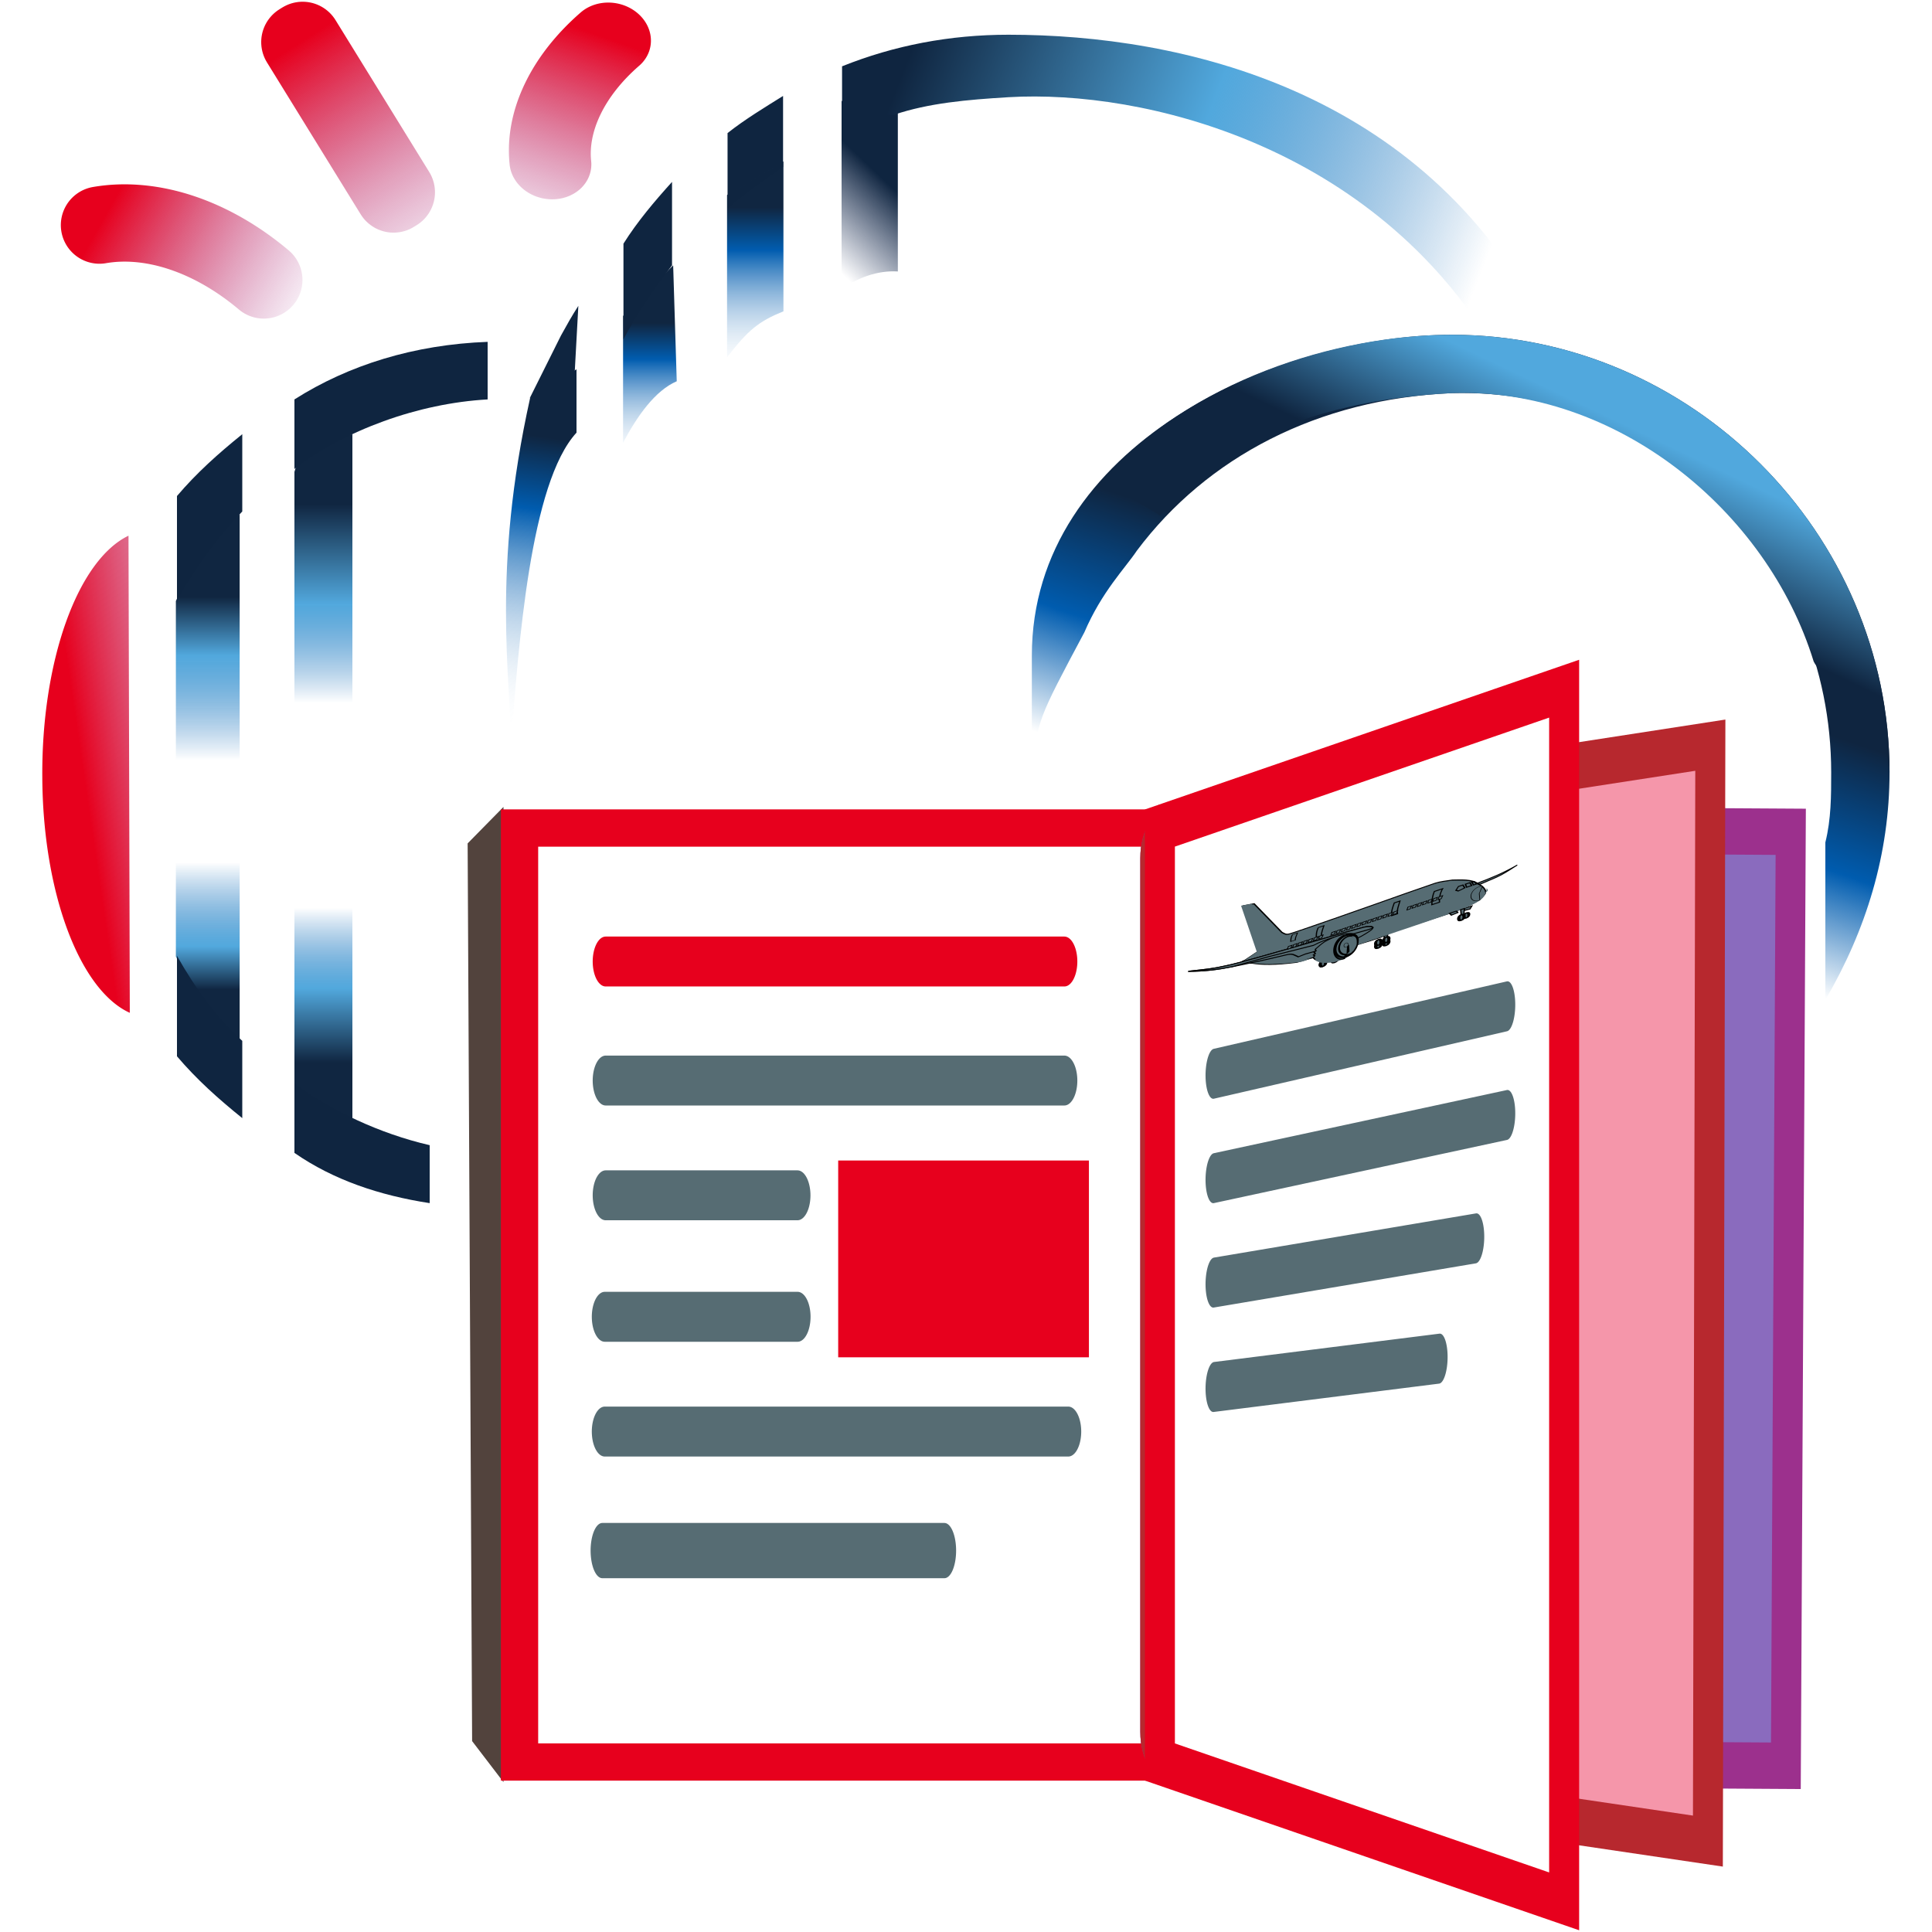 <?xml version="1.0" encoding="UTF-8"?>
<svg width="500" height="500" version="1.1" viewBox="0 0 500 500" xmlns="http://www.w3.org/2000/svg" xmlns:cc="http://creativecommons.org/ns#" xmlns:dc="http://purl.org/dc/elements/1.1/" xmlns:osb="http://www.openswatchbook.org/uri/2009/osb" xmlns:rdf="http://www.w3.org/1999/02/22-rdf-syntax-ns#" xmlns:xlink="http://www.w3.org/1999/xlink">
 <defs>
  <linearGradient id="linearGradient4931" x1="-328" x2="-300" y1="-138" y2="-84.7" gradientUnits="userSpaceOnUse">
   <stop stop-color="#e7001d" offset="0"/>
   <stop stop-color="#9c308d" stop-opacity="0" offset="1"/>
  </linearGradient>
  <linearGradient id="linearGradient4915" x1="-126" x2="-125" y1="-1" y2="71.5" gradientUnits="userSpaceOnUse">
   <stop stop-color="#e7001d" offset="0"/>
   <stop stop-color="#9c308d" stop-opacity="0" offset="1"/>
  </linearGradient>
  <linearGradient id="linearGradient4923" x1="-300" x2="-351" y1="-103" y2="-159" gradientUnits="userSpaceOnUse">
   <stop stop-color="#e7001d" offset="0"/>
   <stop stop-color="#9c308d" stop-opacity="0" offset="1"/>
  </linearGradient>
  <filter id="filter8219-28" x="-.007" y="-.04" width="1.01" height="1.08" color-interpolation-filters="sRGB">
   <feGaussianBlur stdDeviation="3.26"/>
  </filter>
  <linearGradient id="linearGradient1302" x1="479" x2="630" y1="211" y2="163" gradientUnits="userSpaceOnUse">
   <stop stop-color="#e7001d" offset="0"/>
   <stop stop-color="#9c308d" stop-opacity="0" offset="1"/>
  </linearGradient>
  <linearGradient id="linearGradient1421" x1="163" x2="152" y1="189" y2="113" gradientUnits="userSpaceOnUse">
   <stop stop-color="#fff" stop-opacity="0" offset="0"/>
   <stop stop-color="#005caf" offset=".754"/>
   <stop stop-color="#0f2540" offset="1"/>
  </linearGradient>
  <linearGradient id="linearGradient1445" x1="183" x2="183" y1="117" y2="79" gradientUnits="userSpaceOnUse">
   <stop stop-color="#fff" stop-opacity="0" offset="0"/>
   <stop stop-color="#005caf" offset=".752"/>
   <stop stop-color="#0f2540" offset="1"/>
  </linearGradient>
  <linearGradient id="linearGradient1476" x1="248" x2="245" y1="86" y2="95.8" gradientUnits="userSpaceOnUse">
   <stop stop-color="#0f2540" offset="0"/>
   <stop stop-color="#1a2c57" stop-opacity="0" offset="1"/>
  </linearGradient>
  <linearGradient id="linearGradient1590-2" x1="-213" x2="-213" y1="670" y2="575" gradientUnits="userSpaceOnUse">
   <stop stop-color="#0f2540" offset="0"/>
   <stop stop-color="#51a8dd" offset=".15"/>
   <stop stop-color="#005caf" stop-opacity="0" offset=".416"/>
   <stop stop-color="#005caf" stop-opacity="0" offset=".676"/>
   <stop stop-color="#51a8dd" offset=".89"/>
   <stop stop-color="#0f2540" offset="1"/>
  </linearGradient>
  <linearGradient id="linearGradient1338" x1="-212" x2="-212" y1="676" y2="572" gradientUnits="userSpaceOnUse">
   <stop stop-color="#0f2540" offset="0"/>
   <stop stop-color="#51a8dd" offset=".133"/>
   <stop stop-color="#005caf" stop-opacity="0" offset=".277"/>
   <stop stop-color="#005caf" stop-opacity="0" offset=".644"/>
   <stop stop-color="#51a8dd" offset=".821"/>
   <stop stop-color="#0f2540" offset="1"/>
  </linearGradient>
  <linearGradient id="linearGradient1633" x1="213" x2="213" y1="103" y2="58.3" gradientUnits="userSpaceOnUse">
   <stop stop-color="#fff" stop-opacity="0" offset="0"/>
   <stop stop-color="#005caf" offset=".752"/>
   <stop stop-color="#0f2540" offset="1"/>
  </linearGradient>
  <linearGradient id="linearGradient1641" x1="264" x2="445" y1=".556" y2="85.7" gradientUnits="userSpaceOnUse">
   <stop stop-color="#0f2540" offset="0"/>
   <stop stop-color="#51a8dd" offset=".421"/>
   <stop stop-color="#005caf" stop-opacity="0" offset=".857"/>
   <stop stop-color="#fff" stop-opacity="0" offset="1"/>
  </linearGradient>
  <linearGradient id="linearGradient1651" x1="20.4" x2="18.2" y1="14.6" y2="21.1" gradientUnits="userSpaceOnUse">
   <stop stop-color="#0f2540" offset="0"/>
   <stop stop-color="#005caf" offset=".321"/>
   <stop stop-color="#005caf" stop-opacity="0" offset=".629"/>
   <stop stop-color="#fff" stop-opacity="0" offset="1"/>
  </linearGradient>
  <linearGradient id="linearGradient1667" x1="28.9" x2="27.9" y1="13.4" y2="15.5" gradientUnits="userSpaceOnUse">
   <stop stop-color="#51a8dd" offset="0"/>
   <stop stop-color="#0f2540" offset="1"/>
  </linearGradient>
 </defs>
 <g transform="matrix(1.04 0 0 .85 -17.8 -57.2)" fill="#51a8dd" stroke="#000" stroke-width="7.547"></g>
 <g transform="translate(-10.8 -.03)">
  <g transform="matrix(-1,0,0,1,-299,-41.6)">
   <g>
    <path transform="matrix(-.926 0 0 1 -309 46.2)" d="m189 64.1-14 13.1v32.8c4-7 9-13.5 15-15.9z" fill="url(#linearGradient1445)" opacity=".997" style="paint-order:fill markers stroke"/>
    <path transform="translate(-602,41.6)" d="m143 95.6v16.4c12 13 15 55 17 81 0-18 5-45-5-90z" fill="url(#linearGradient1421)" style="paint-order:fill markers stroke"/>
    <path transform="matrix(-.338 0 0 .735 -170 90.6)" d="m513 290a83.7 85.5 0 0 1-67-83 83.7 85.5 0 0 1 66-85" fill="url(#linearGradient1302)" style="paint-order:fill markers stroke"/>
   </g>
   <g fill="none" stroke-linecap="round" stroke-linejoin="round">
    <path transform="matrix(-.84 -.543 -.543 .84 -686 37.7)" d="m-328-138a44.7 61.8 0 0 1 28 35" stroke="url(#linearGradient4931)" stroke-width="20" style="paint-order:fill markers stroke"/>
    <rect transform="matrix(-.851 -.525 -.525 .851 -496 -13.3)" x="-127" y="-1" width=".849" height="46.2" stroke="url(#linearGradient4915)" stroke-width="20" style="paint-order:fill markers stroke"/>
    <path transform="matrix(.423 -.71 -.779 -.347 -421 -197)" d="m-328-138a44.7 61.8 0 0 1 28 35" stroke="url(#linearGradient4923)" stroke-width="23.907" style="paint-order:fill markers stroke"/>
   </g>
   <g transform="matrix(-.965 0 0 .965 -323 93.3)">
    <g transform="translate(36.1,-35.9)">
     <g transform="translate(6.08 -.64)">
      <g transform="matrix(1.01,0,0,1.01,1060,-609)" stroke-width="5.952">
       <g transform="translate(-1050,600)" stroke-width="5.952">
        <path transform="matrix(1.19,0,0,1.21,-102,-453)" d="m144 548 8-8v214l-7-9z" fill="#52433d" style="paint-order:fill markers stroke"/>
        <g stroke-linecap="round">
         <rect transform="translate(5.94)" x="77.2" y="206" width="170" height="248" rx="0" ry="0" fill="#fff" stroke="#e7001d" stroke-width="9.901" style="paint-order:normal"/>
         <g stroke-width="12.309">
          <path transform="matrix(.647 0 0 1 202 0)" d="m84.7 206 253.3 1-2 248-251.3-1c-4.1 0-7.5-4-7.5-8v-232c0-4 3.4-8 7.5-8z" fill="#8a6bbe" stroke="#9c308d" style="paint-order:normal"/>
          <path transform="matrix(.647 0 0 1 202 0)" d="m84.7 206 220.3-22-1 291-219.3-21c-4.1 0-7.5-4-7.5-8v-232c0-4 3.4-8 7.5-8z" fill="#f596aa" stroke="#b7282e" style="paint-order:normal"/>
          <path transform="matrix(.647 0 0 1 202 0)" d="m245 169v322l-165.9-37v-248z" fill="#fff" stroke="#e7001d" style="paint-order:normal"/>
         </g>
        </g>
       </g>
      </g>
     </g>
     <g transform="translate(6)">
      <g transform="matrix(1.06,0,0,1.14,972,214)">
       <g transform="translate(-416,-243)" stroke-linecap="round">
        <path transform="matrix(.558 0 0 1 -214 -505)" d="m-334 771h208" fill="#91989f" stroke="#e7001d" stroke-width="11.743"/>
        <g fill="#566c73" stroke="#566c73">
         <path transform="matrix(.558 0 0 1 -214 -477)" d="m-334 771h208" stroke-width="11.743"/>
         <path transform="matrix(.558 0 0 1 -214 -450)" d="m-334 771h87" stroke-width="11.743"/>
         <path transform="matrix(.4 0 0 .718 -267 -204)" d="m-334 771h122" stroke-width="16.368"/>
         <path transform="matrix(.4 0 0 .718 -267 -177)" d="m-334 771h293.2" stroke-width="16.368"/>
         <path transform="matrix(.327 0 0 .718 -292 -149)" d="m-334 771h264.7" stroke-width="18.103"/>
        </g>
       </g>
      </g>
      <rect transform="matrix(.743 0 0 .618 701 98.3)" x="-716" y="316" width="90.5" height="85.4" ry="0" fill="#e7001d" style="paint-order:fill markers stroke"/>
     </g>
     <g fill="#566c73">
      <g transform="matrix(1.09 -.217 0 1.09 -428 -560)">
       <g transform="matrix(.973 -.128 0 .766 647 808)" fill="#566c73">
        <g stroke="#000">
         <path transform="matrix(-.016 0 0 .016 173 -3.61)" d="m6930 5270 20 40-100 10-30-50h110" stroke-width="20.026"/>
         <ellipse transform="matrix(.04 0 0 .02 -181 -24.8)" cx="5580" cy="5410" rx="17" ry="46.1" stroke-linecap="square" stroke-width="20" style="paint-order:stroke fill markers"/>
         <ellipse transform="matrix(.04 0 0 .02 -183 -24.8)" cx="5580" cy="5410" rx="17" ry="46.1" stroke-linecap="square" stroke-width="20" style="paint-order:stroke fill markers"/>
         <path transform="matrix(.094 0 0 .094 34.8 20.2)" d="m72.7 644 1.1 16-1.5 6 0.8 7h8.2l1.5-7-1.3-6 1-16z" stroke-width="3.49"/>
         <ellipse transform="matrix(.04 0 0 .02 -194 -24.8)" cx="5580" cy="5410" rx="17" ry="46.1" stroke-linecap="square" stroke-width="20" style="paint-order:stroke fill markers"/>
         <ellipse transform="matrix(.04 0 0 .02 -197 -24.8)" cx="5580" cy="5410" rx="17" ry="46.1" stroke-linecap="square" stroke-width="20" style="paint-order:stroke fill markers"/>
         <path transform="matrix(.016 0 0 .016 -50.9 -3.61)" d="m3560 3750 170 30 440 760c30 30 60 80 120 80 50 10 1230-20 1830-40l470-10c80 0 180 30 270 50 120 50 320 110 420 260 50 50 80 100 100 150 10 30 20 80-20 110-40 40-80 60-110 70-80 30-210 60-410 60l-960-10c-30 40-220 40-440 30l-290-10-740-40c-350-90-550-180-710-280l-160-70v-30l50-10 210-90z" stroke-width="20.026"/>
        </g>
        <path transform="matrix(.016 .006 0 -.034 -12.5 96.6)" d="m2230 870c-60-15-120-31-200-34-270-12-540-16-810 15l-40 21c260-29 760-21 880-14 90 7 70 1 170 12z"/>
        <path transform="matrix(.034 0 0 .034 -9.44 51.3)" d="m2170 780-500-97-230 2-290 31 60 162c300-5 810-4 890-13 80-15 160-19 160-101 0 4 0 14-10 17-20 7-50 4-80-1z" filter="url(#filter8219-28)"/>
        <path transform="matrix(.034 0 0 .034 -8.92 51.3)" d="m2160 774-450-93c-100-2-210-6-300-3l-340 41-174 131c-22-3-53-9-72-14-136-38-267-88-388-160l105-49-117-485 78 14 235 406c11 19-34 32 62 81 76 39 371-80 571-18 160 50 370 54 440 35 70-13 340 130 430 116 10-2 10-22 10-34 0 4 20 29 0 35-20 7-60 2-90-3z"/>
        <g stroke="#000">
         <g stroke-width="20.026">
          <path transform="matrix(.016 0 0 .016 -50.9 -3.61)" d="m5470 4980c-370-30-700-40-1060-60-350-20-950-50-1120-80-230-30-310-60-600-140 270 110 460 160 700 200s500 80 850 120c70 10 90 20 130 60l60 60 110-10 660 40c110 10 220-20 300-50s100-40 110-70c-10-30-70-60-140-70z"/>
          <path transform="matrix(.016 0 0 .016 -50.9 -3.61)" d="m5470 4980c-370-30-700-40-1060-60-350-20-950-50-1120-80-230-30-310-60-600-140 270 110 460 160 700 200l580 40 700 70c190-50 440-30 460 40 80-30 470 30 480 0-10-30-70-60-140-70z"/>
          <path transform="matrix(.016 0 0 .013 -69.4 9.59)" d="m5900 4750h90c-20 80-40 150-40 230h-80c0-80 0-140 30-230z"/>
         </g>
         <ellipse transform="matrix(.04 0 0 .02 -197 -24.8)" cx="5580" cy="5410" rx="17" ry="46.1" stroke-linecap="square" stroke-width="20" style="paint-order:stroke fill markers"/>
         <path transform="matrix(.016 0 0 .016 -48.2 -3.61)" d="m4530 5100c60-40 80-60 150-90 140-40 240-30 320-20 40 10 60 20 90 30 170 80 150 330-40 400l-80 20c-50 10-100 0-160 0-80-10-260-70-310-180 0-10 0-20 20-30l-20-30 30-10-20-40 30-10z" stroke-width="20.026"/>
        </g>
        <path transform="matrix(.034 0 0 .034 -5.74 51.8)" d="m889 835 141 14c10 48 20 89 90 97-30 9-50 8-100 5-51-13-74-25-99-38-15-13-29-26-40-40 8-2-5-7 3-13l10-5-9-14c11-3 8-4 4-6z"/>
        <g stroke="#000">
         <g stroke-width="20.026">
          <path transform="matrix(.016 0 0 .016 -50.9 -3.61)" d="m6960 4790h70l30 70-100 20-40-30z"/>
          <path transform="matrix(.016 0 0 .016 -50.9 -3.61)" d="m7070 4790h70l30 70h-80z"/>
          <path transform="matrix(.016 0 0 .016 -50.9 -3.61)" d="m7200 4860-30-70 40 10 40 60z"/>
          <path transform="matrix(.016 0 0 .016 -50.9 -3.61)" d="m6580 4730h130c-50 90-50 180-50 250h-120c0-90 10-180 40-250z"/>
          <path transform="matrix(.016 0 0 .016 -50 -4.35)" d="m5890 4740h90c-20 80-50 150-40 240h-90c-10-80 10-150 40-240z"/>
          <path transform="matrix(.014 0 0 .009 -64.1 28.1)" d="m5900 4750h90c-20 80-40 150-40 230h-80c0-80 0-140 30-230z"/>
         </g>
         <path transform="matrix(.02 0 0 .017 -66.8 -8.91)" d="m4920 5470a128 220 0 0 1-130-210 128 220 0 0 1 120-230l10 220z" stroke-linecap="square" stroke-width="19.735" style="paint-order:stroke fill markers"/>
         <path transform="matrix(.016 0 0 .016 -50.9 -3.61)" d="m7260 4850c200-10 410-30 630-100-80 30-170 70-250 90-130 30-130 20-340 50l-50-40" stroke-width="20.026"/>
         <ellipse transform="matrix(.037 0 0 .018 -144 -14.2)" cx="5580" cy="5410" rx="17" ry="46.1" stroke-linecap="square" stroke-width="20" style="paint-order:stroke fill markers"/>
         <path transform="matrix(.094 0 0 .094 54.2 20.2)" d="m72.7 644 1.1 16-1.5 6 0.8 7h8.2l1.5-7-1.3-6 1-16z" stroke-width="3.49"/>
         <path transform="matrix(.016 0 0 .016 -50.9 -3.61)" d="m6930 5270 20 40-100 10-30-50h110" stroke-width="20.026"/>
        </g>
        <g stroke="#000" stroke-linecap="square" stroke-width="20">
         <ellipse transform="matrix(.04 0 0 .02 -162 -24.9)" cx="5580" cy="5410" rx="17" ry="46.1" style="paint-order:stroke fill markers"/>
         <ellipse transform="matrix(.04 0 0 .02 -183 -25.7)" cx="5580" cy="5410" rx="17" ry="46.1" style="paint-order:stroke fill markers"/>
         <ellipse transform="matrix(.04 0 0 .02 -181 -25.7)" cx="5580" cy="5410" rx="17" ry="46.1" style="paint-order:stroke fill markers"/>
        </g>
        <g transform="matrix(.069 0 0 .069 -20.7 .95)">
         <g fill="#566c73">
          <g fill="#566c73" stroke="#000" stroke-width="20.026">
           <path transform="matrix(.17 0 0 -.17 -493 1890)" d="m7070 4790h70l30 70h-80z"/>
           <path transform="matrix(.17 0 0 -.17 -455 1890)" d="m7070 4790h70l30 70h-80z"/>
           <path transform="matrix(.17 0 0 -.17 -474 1890)" d="m7070 4790h70l30 70h-80z"/>
           <path transform="matrix(.17 0 0 -.17 -436 1890)" d="m7070 4790h70l30 70h-80z"/>
           <path transform="matrix(.17 0 0 -.17 -417 1890)" d="m7070 4790h70l30 70h-80z"/>
           <path transform="matrix(.17 0 0 -.17 -398 1890)" d="m7070 4790h70l30 70h-80z"/>
           <path transform="matrix(.17 0 0 -.17 -379 1890)" d="m7070 4790h70l30 70h-80z"/>
           <path transform="matrix(.17 0 0 -.17 -360 1890)" d="m7070 4790h70l30 70h-80z"/>
           <path transform="matrix(.17 0 0 -.17 -322 1890)" d="m7070 4790h70l30 70h-80z"/>
           <path transform="matrix(.17 0 0 -.17 -341 1890)" d="m7070 4790h70l30 70h-80z"/>
           <path transform="matrix(.17 0 0 -.17 -303 1890)" d="m7070 4790h70l30 70h-80z"/>
           <path transform="matrix(.17 0 0 -.17 -284 1890)" d="m7070 4790h70l30 70h-80z"/>
           <path transform="matrix(.17 0 0 -.17 -265 1890)" d="m7070 4790h70l30 70h-80z"/>
          </g>
         </g>
        </g>
        <g transform="matrix(.069 0 0 .069 -11 14.9)">
         <g fill="#566c73" stroke="#000" stroke-width="20.026">
          <g transform="translate(-300,-204)">
           <path transform="matrix(.17 0 0 -.17 -493 1890)" d="m7070 4790h70l30 70h-80z"/>
           <path transform="matrix(.17 0 0 -.17 -455 1890)" d="m7070 4790h70l30 70h-80z"/>
           <path transform="matrix(.17 0 0 -.17 -474 1890)" d="m7070 4790h70l30 70h-80z"/>
           <path transform="matrix(.17 0 0 -.17 -436 1890)" d="m7070 4790h70l30 70h-80z"/>
           <path transform="matrix(.17 0 0 -.17 -417 1890)" d="m7070 4790h70l30 70h-80z"/>
           <path transform="matrix(.17 0 0 -.17 -398 1890)" d="m7070 4790h70l30 70h-80z"/>
           <path transform="matrix(.17 0 0 -.17 -379 1890)" d="m7070 4790h70l30 70h-80z"/>
          </g>
          <g transform="translate(138,-203)">
           <path transform="matrix(.17 0 0 -.17 -493 1890)" d="m7070 4790h70l30 70h-80z"/>
           <path transform="matrix(.17 0 0 -.17 -455 1890)" d="m7070 4790h70l30 70h-80z"/>
           <path transform="matrix(.17 0 0 -.17 -474 1890)" d="m7070 4790h70l30 70h-80z"/>
           <path transform="matrix(.17 0 0 -.17 -436 1890)" d="m7070 4790h70l30 70h-80z"/>
           <path transform="matrix(.17 0 0 -.17 -417 1890)" d="m7070 4790h70l30 70h-80z"/>
           <path transform="matrix(.17 0 0 -.17 -398 1890)" d="m7070 4790h70l30 70h-80z"/>
           <path transform="matrix(.17 0 0 -.17 -379 1890)" d="m7070 4790h70l30 70h-80z"/>
          </g>
         </g>
        </g>
        <g transform="matrix(.143 0 0 .143 12.7 -62.3)">
         <g stroke="#000" stroke-linecap="square" stroke-width="30.001">
          <path transform="matrix(.138 -.002 0 .126 -553 369)" d="m4980 5250a142 189 0 0 1-130-200 142 189 0 0 1 140-180 142 189 0 0 1 140 180 142 189 0 0 1-130 200l-10-190z" style="paint-order:stroke fill markers"/>
          <path transform="matrix(.114 -.002 0 .104 -430 480)" d="m4980 5250a142 189 0 0 1-130-200 142 189 0 0 1 140-180 142 189 0 0 1 140 180 142 189 0 0 1-130 200l-10-190z" style="paint-order:stroke fill markers"/>
          <ellipse transform="matrix(-.027 -.001 0 .025 270 873)" cx="4990" cy="5060" rx="142" ry="189" style="paint-order:stroke fill markers"/>
         </g>
         <path transform="matrix(.166 0 0 .221 -31.7 534)" d="m1060 2010c10 0 30 30 30 70 10 40-50 90-80 100h50c10-10 20-10 30-20 30-40 30-40 30-70 0-50-20-70-60-80z" style="paint-order:stroke fill markers"/>
        </g>
        <path transform="matrix(.016 0 0 .01 -13 25)" d="m4930 5470a128 220 0 0 1-130-130 128 220 0 0 1 30-250 128 220 0 0 1 140-40l-50 200z" stroke="#000" stroke-linecap="square" stroke-width="10.908" style="paint-order:stroke fill markers"/>
       </g>
      </g>
      <g stroke="#566c73" stroke-linecap="round" stroke-width="11.743">
       <path transform="matrix(.378 -.076 0 1.14 402 -634)" d="m-334 771 208-2"/>
       <path transform="matrix(.378 -.076 0 1.14 402 -606)" d="m-334 771 208-1"/>
       <path transform="matrix(.378 -.076 0 1.14 402 -578)" d="m-334 771 186 2"/>
       <path transform="matrix(.378 -.076 0 1.14 402 -550)" d="m-334 771 160 4"/>
      </g>
     </g>
    </g>
   </g>
   <g>
    <path transform="matrix(-1.04,0,0,3.24,-278,-193)" d="m240 80.5c2-0.4 11-0.5 14-0.3v13.9c-5-0.1-10 0.5-14 1.4z" fill="url(#linearGradient1476)" style="paint-order:fill markers stroke"/>
    <path transform="matrix(1,0,0,1.39,-189,-623)" d="m-212 559c8 1 14 4 15 7v116c-4 4-9 5-15 5z" fill="url(#linearGradient1338)" opacity=".997" style="paint-order:fill markers stroke"/>
    <path transform="matrix(.971 0 0 -1.07 -165 913)" d="m-196 583v86c-4 8-9 16-17 21v-128c7 4 11 10 17 21z" fill="url(#linearGradient1590-2)" opacity=".997" style="paint-order:fill markers stroke"/>
    <path transform="matrix(-1,0,0,1,-299,41)" d="m137 89.1c-19 0.7-36 6-50 14.9v18c13-10 32-17 50-18zm-63.5 23.9c-6.2 5-11.8 10-16.9 16v27c4.5-8 10.2-16 16.9-23zm48.5 184c-13-3-25.6-9-35-16v18c10.1 7 22 11 35 13zm-65.4-49v26c5.1 6 10.7 11 16.9 16v-20c-6.7-6-12.4-14-16.9-22z" fill="#0f2540" stroke-width="161.96"/>
    <path transform="matrix(-15.1,0,0,15.1,-299,-48.4)" d="m32 20.4c0.1-0.4 0.1-0.8 0.1-1.2 0-3.6-2.9-6.6-6.5-6.5-2.3 0.1-4.2 1.1-5.4 2.7-0.2 0.3-0.6 0.7-0.9 1.4-0.8 1.5-0.8 1.5-0.9 2.4v-2c0-3.6 4.2-5.5 7.2-5.5 4.1 0 7.5 3.4 7.5 7.5 0 1.4-0.4 2.7-1.1 3.9z" fill="url(#linearGradient1651)" stroke-width="14.693"/>
    <path transform="matrix(-.898 0 0 1.08 -314 40)" d="m286 9.83c-17 0-33 2.57-48 7.57v12.1l15-0.5c10-2.8 21-3.6 33-4.2 39-1.9 105 11.6 140 60.4l14-6.3c-35-55.9-104-69.07-154-69.07zm-65 14.67c-5 2.6-11 5.6-16 8.9v18.1c5-3.7 11-7 16-10zm-32 20.6c-5 4.6-10 9.5-14 14.8v22.9c4-6.3 9-12.3 14-17.7zm-27 29.7c-2 2.6-3 4.1-5 7.1l-9 15c6-1.4 13-4.4 13-6.9z" fill="url(#linearGradient1641)"/>
    <path transform="matrix(-.912 0 0 1 -311 37)" d="m221 46.4-16 8.7v42c6-7.1 9-9.3 16-11.9z" fill="url(#linearGradient1633)" opacity=".997" style="paint-order:fill markers stroke"/>
    <path transform="matrix(-15.1,0,0,15.1,-299,-48.4)" d="m31.8 17.3c-0.8-2.6-3.4-4.7-6.2-4.6-2 0.1-3.9 0.7-5 2.1l-1-0.6c1.5-1.7 4-2.5 6-2.5 4.1 0 7.5 3.4 7.5 7.5-0.1-1.2-1.1-1.5-1.3-1.9z" fill="url(#linearGradient1667)" stroke-width="14.693"/>
   </g>
  </g>
 </g>
</svg>
